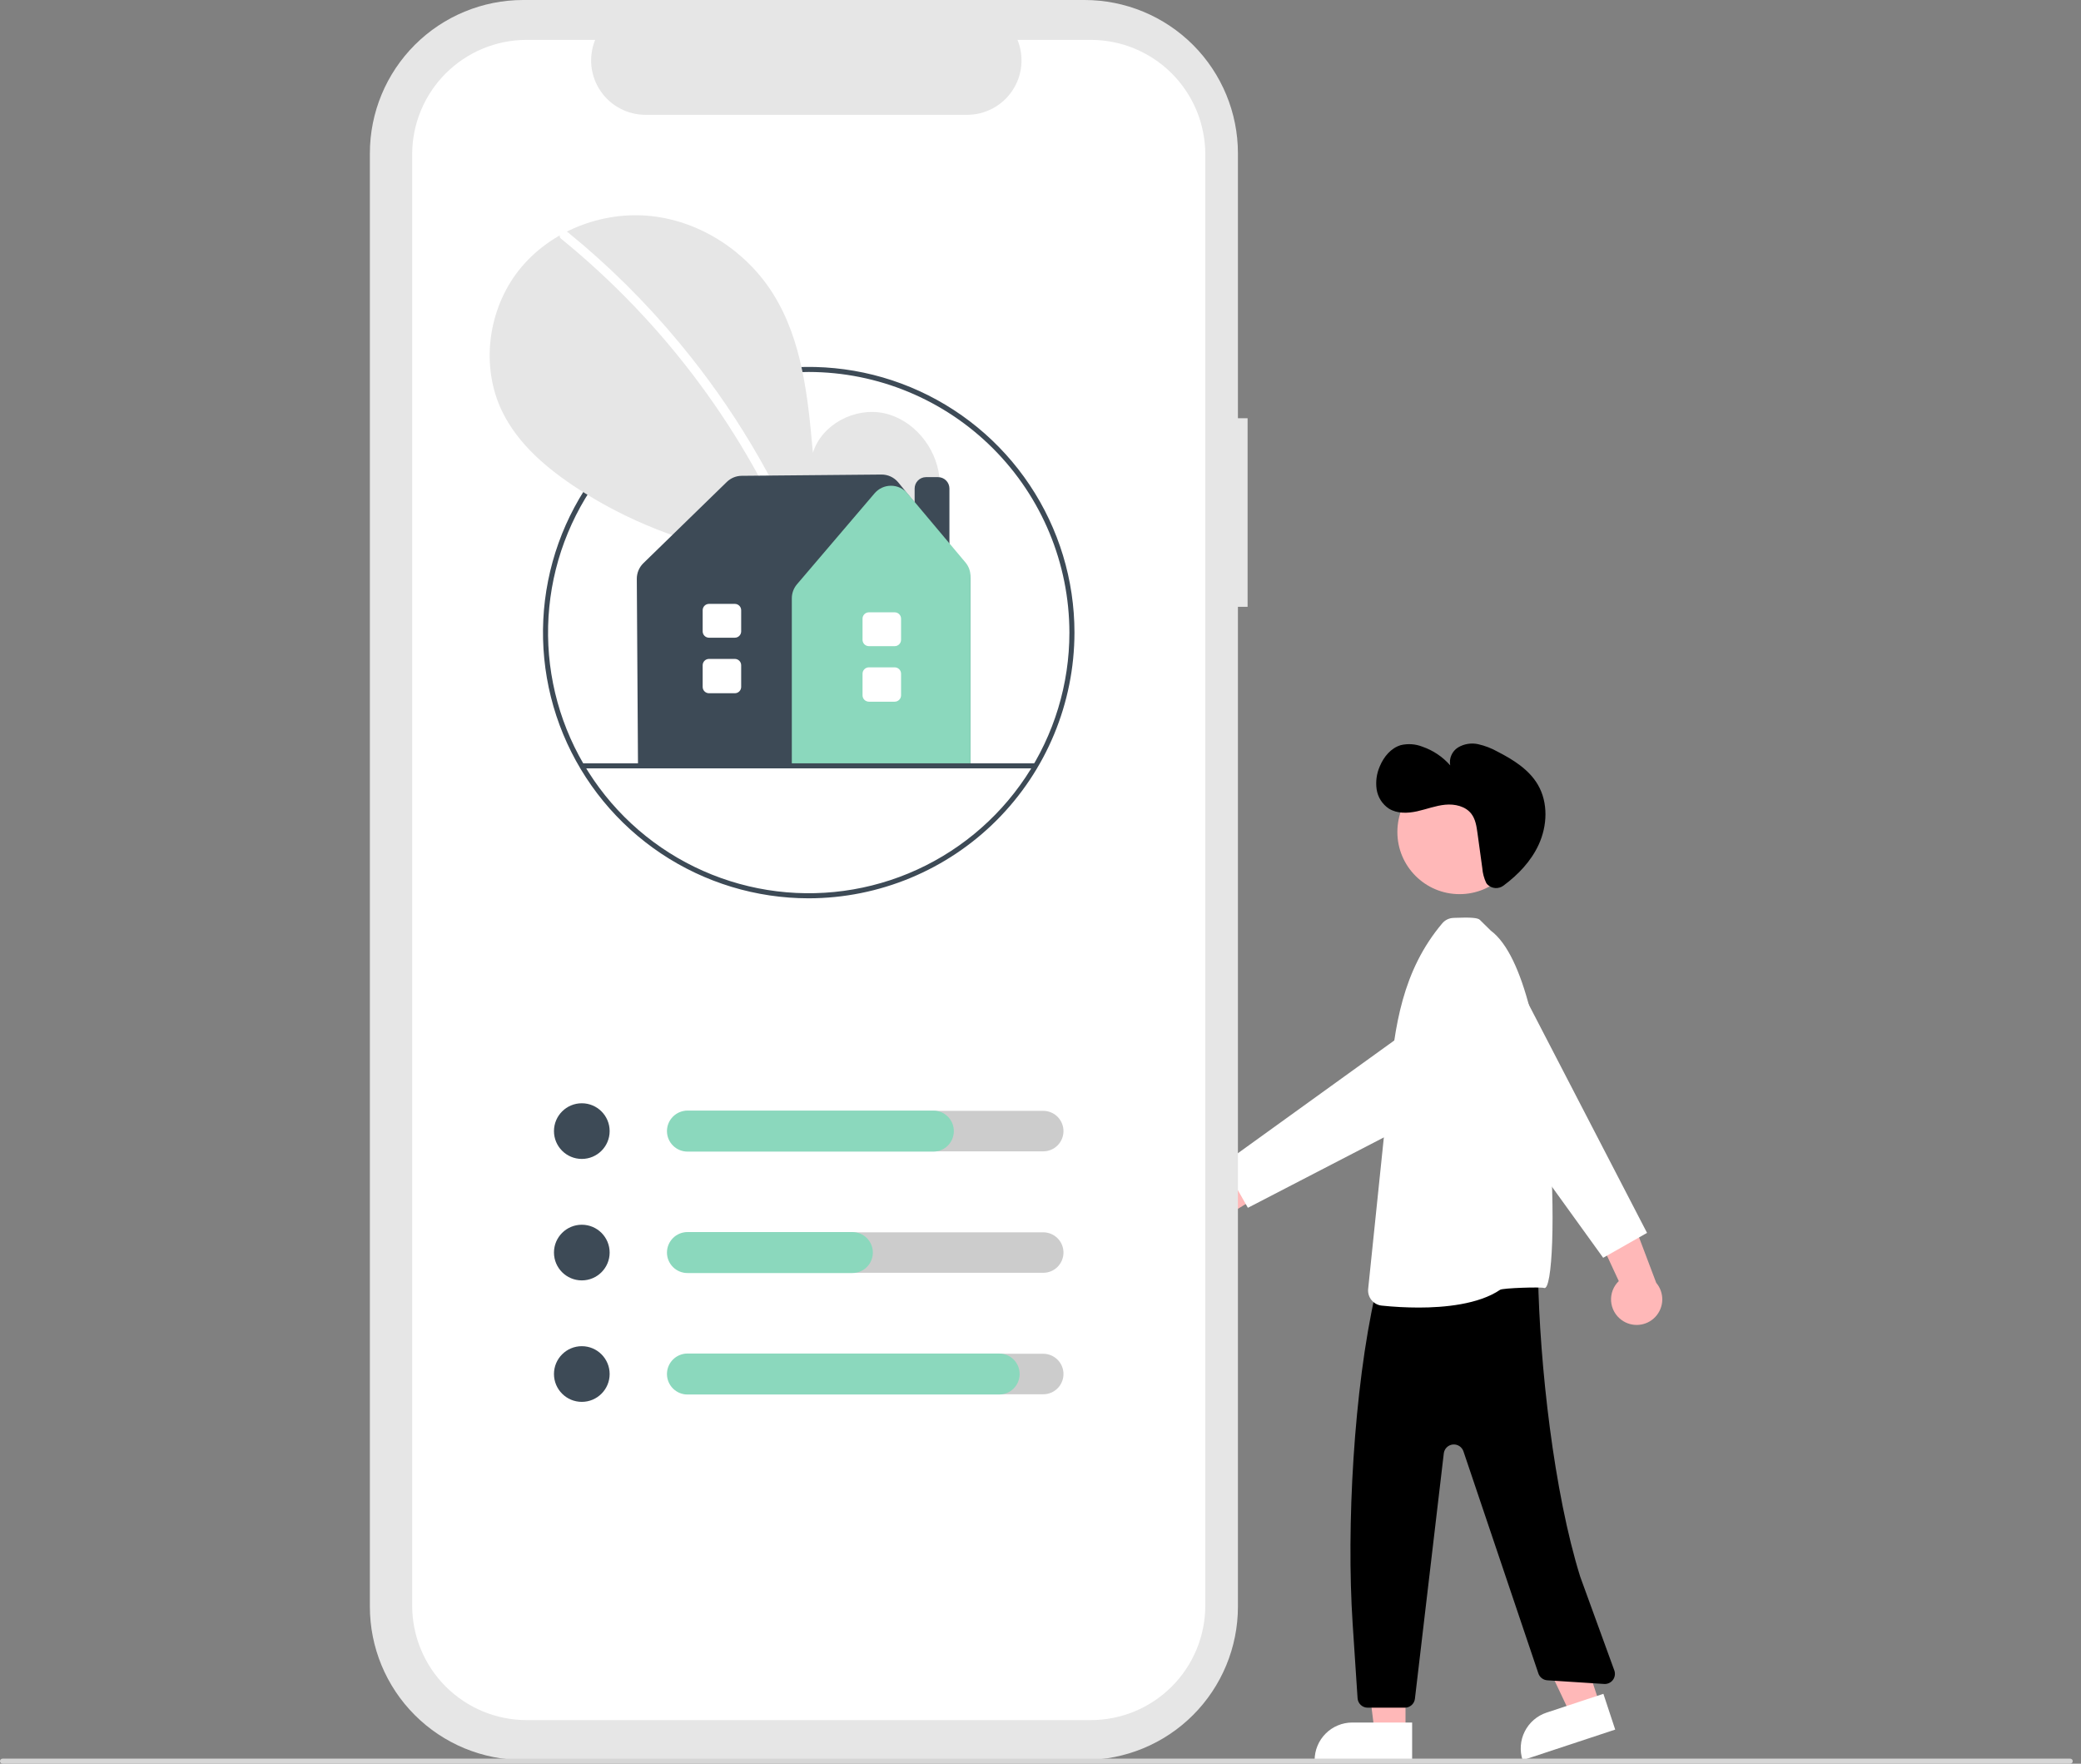 <svg width="118" height="100" viewBox="0 0 118 100" fill="none" xmlns="http://www.w3.org/2000/svg">
<rect x="0" y="0" width="118" height="100" fill="#808080" stroke="none"/>
<g clip-path="url(#clip0_3038_4366)">
<path d="M90.717 96.634L89.047 97.186L86.122 91.007L88.588 90.192L90.717 96.634Z" fill="#FFB8B8"/>
<path d="M87.696 97.103L90.918 96.038L91.588 98.066L86.338 99.801C86.25 99.535 86.216 99.254 86.236 98.974C86.257 98.694 86.332 98.421 86.459 98.171C86.585 97.92 86.759 97.697 86.971 97.514C87.184 97.33 87.43 97.191 87.696 97.103Z" fill="white"/>
<path d="M79.698 98.168L77.939 98.168L77.102 91.383L79.698 91.383L79.698 98.168Z" fill="#FFB8B8"/>
<path d="M76.68 97.665H80.073V99.801H74.544C74.544 99.52 74.599 99.243 74.707 98.984C74.814 98.725 74.971 98.489 75.17 98.291C75.368 98.092 75.604 97.935 75.863 97.828C76.122 97.72 76.4 97.665 76.68 97.665Z" fill="white"/>
<path d="M78.071 72.983L77.981 73.38C76.769 78.747 76.337 86.556 76.699 92.047L76.979 96.288C76.989 96.433 77.053 96.57 77.159 96.669C77.266 96.769 77.406 96.824 77.552 96.824H79.661C79.802 96.824 79.937 96.772 80.042 96.679C80.147 96.586 80.215 96.457 80.231 96.317L81.868 82.406C81.883 82.275 81.943 82.154 82.037 82.062C82.131 81.97 82.253 81.914 82.384 81.901C82.515 81.889 82.646 81.922 82.755 81.994C82.865 82.067 82.946 82.175 82.986 82.3L87.228 94.871C87.263 94.982 87.331 95.079 87.422 95.15C87.513 95.222 87.623 95.264 87.739 95.271L90.961 95.479C91.054 95.485 91.147 95.468 91.232 95.43C91.317 95.392 91.392 95.334 91.449 95.261C91.507 95.188 91.546 95.101 91.562 95.01C91.579 94.918 91.573 94.824 91.546 94.735L89.606 89.404C88.108 84.619 87.302 77.349 87.214 72.337C87.213 72.257 87.195 72.18 87.162 72.108C87.129 72.036 87.082 71.971 87.023 71.919C86.964 71.866 86.894 71.826 86.819 71.801C86.744 71.777 86.665 71.768 86.586 71.775L78.576 72.538C78.456 72.549 78.342 72.599 78.251 72.678C78.161 72.758 78.097 72.865 78.071 72.983Z" fill="black"/>
<path d="M82.761 50.697C84.708 50.697 86.286 49.119 86.286 47.173C86.286 45.227 84.708 43.649 82.761 43.649C80.814 43.649 79.236 45.227 79.236 47.173C79.236 49.119 80.814 50.697 82.761 50.697Z" fill="#FFB8B8"/>
<path d="M80.447 74.137C79.745 74.136 79.044 74.099 78.346 74.026C78.121 74.002 77.916 73.891 77.772 73.717C77.629 73.543 77.559 73.319 77.578 73.094L78.78 61.487C79.07 58.203 79.517 55.034 81.783 52.35C81.86 52.259 81.955 52.185 82.062 52.132C82.169 52.08 82.285 52.05 82.404 52.045L82.49 52.041C83.383 52.004 83.795 52.037 83.911 52.153L84.534 52.767C88.335 55.577 88.493 73.378 87.556 73.027C87.375 72.96 85.212 73.028 85.061 73.13C83.841 73.962 81.879 74.137 80.447 74.137Z" fill="white"/>
<path d="M66.618 67.694C66.708 67.503 66.839 67.334 67.001 67.199C67.163 67.064 67.353 66.966 67.556 66.913C67.76 66.859 67.974 66.85 68.181 66.888C68.389 66.926 68.586 67.008 68.758 67.13L72.929 64.147L73.03 66.809L69.054 69.234C68.83 69.51 68.513 69.694 68.162 69.751C67.812 69.808 67.452 69.735 67.152 69.546C66.852 69.356 66.632 69.062 66.533 68.721C66.435 68.38 66.465 68.014 66.618 67.694Z" fill="#FFB8B8"/>
<path d="M70.76 68.481L69.348 65.995L82.216 56.719C82.506 56.51 82.836 56.362 83.186 56.286C83.536 56.211 83.898 56.208 84.249 56.278C84.6 56.348 84.933 56.49 85.226 56.694C85.52 56.899 85.769 57.162 85.956 57.467C86.144 57.772 86.266 58.112 86.316 58.466C86.366 58.821 86.343 59.182 86.247 59.526C86.151 59.871 85.985 60.193 85.76 60.471C85.534 60.748 85.254 60.977 84.936 61.142L70.76 68.481Z" fill="white"/>
<path d="M84.345 50.152C84.464 50.27 84.622 50.341 84.789 50.352C84.957 50.362 85.122 50.312 85.256 50.211C86.086 49.595 86.816 48.829 87.247 47.894C87.742 46.823 87.797 45.509 87.201 44.491C86.697 43.63 85.807 43.075 84.919 42.619C84.575 42.425 84.204 42.282 83.818 42.195C83.428 42.109 83.02 42.175 82.677 42.379C82.509 42.484 82.377 42.638 82.298 42.819C82.218 43 82.195 43.202 82.232 43.396C81.806 42.91 81.26 42.544 80.649 42.334C80.264 42.183 79.843 42.153 79.44 42.246C78.877 42.406 78.466 42.906 78.241 43.446C78.059 43.857 77.997 44.31 78.06 44.755C78.094 44.976 78.173 45.188 78.293 45.377C78.414 45.566 78.572 45.727 78.759 45.85C79.225 46.138 79.818 46.117 80.353 46C80.887 45.882 81.405 45.678 81.95 45.626C82.494 45.574 83.101 45.71 83.433 46.145C83.666 46.452 83.726 46.852 83.778 47.234L84.051 49.22C84.073 49.507 84.147 49.788 84.268 50.049C84.289 50.087 84.315 50.122 84.345 50.152Z" fill="black"/>
<path d="M91.949 74.843C91.778 74.719 91.636 74.559 91.534 74.375C91.431 74.191 91.37 73.987 91.355 73.776C91.34 73.566 91.371 73.355 91.446 73.158C91.522 72.961 91.639 72.783 91.791 72.636L89.632 67.986L92.267 68.379L93.914 72.735C94.143 73.006 94.265 73.352 94.257 73.707C94.248 74.062 94.11 74.401 93.868 74.661C93.626 74.921 93.297 75.083 92.943 75.116C92.589 75.15 92.236 75.052 91.949 74.843V74.843Z" fill="#FFB8B8"/>
<path d="M93.393 69.903L90.906 71.315L81.627 58.45C81.418 58.16 81.271 57.83 81.195 57.48C81.119 57.13 81.116 56.768 81.186 56.417C81.257 56.066 81.398 55.734 81.603 55.44C81.808 55.146 82.071 54.898 82.376 54.711C82.68 54.523 83.021 54.401 83.375 54.351C83.73 54.3 84.091 54.324 84.436 54.42C84.781 54.516 85.102 54.681 85.38 54.907C85.658 55.133 85.886 55.413 86.051 55.731L93.393 69.903Z" fill="white"/>
<path d="M70.743 23.713H70.195V8.694C70.195 6.388 69.278 4.177 67.648 2.546C66.017 0.916 63.805 1.14153e-06 61.499 0H29.668C27.362 0 25.15 0.916 23.52 2.546C21.889 4.177 20.973 6.388 20.973 8.694V91.096C20.973 93.401 21.889 95.613 23.52 97.243C25.15 98.873 27.362 99.789 29.668 99.789H61.499C63.805 99.789 66.017 98.873 67.648 97.243C69.278 95.613 70.195 93.401 70.195 91.096V34.405H70.743L70.743 23.713Z" fill="#E6E6E6"/>
<path d="M61.85 2.261H57.695C57.886 2.729 57.959 3.237 57.908 3.741C57.856 4.244 57.681 4.727 57.399 5.146C57.117 5.566 56.736 5.91 56.289 6.148C55.843 6.386 55.344 6.51 54.839 6.51H36.603C36.097 6.51 35.599 6.386 35.153 6.148C34.706 5.91 34.325 5.566 34.043 5.146C33.76 4.726 33.586 4.244 33.534 3.741C33.483 3.237 33.556 2.729 33.747 2.261H29.866C28.144 2.261 26.492 2.945 25.274 4.162C24.056 5.38 23.372 7.031 23.372 8.753V91.036C23.372 92.758 24.056 94.409 25.274 95.626C26.492 96.844 28.144 97.528 29.866 97.528H61.85C63.572 97.528 65.224 96.844 66.442 95.626C67.66 94.409 68.344 92.758 68.344 91.036V8.753C68.344 7.031 67.66 5.38 66.442 4.162C65.224 2.945 63.572 2.261 61.85 2.261H61.85Z" fill="white"/>
<path d="M45.857 50.933C42.877 50.933 39.964 50.049 37.486 48.394C35.008 46.738 33.077 44.386 31.936 41.633C30.796 38.88 30.497 35.851 31.079 32.929C31.66 30.007 33.095 27.323 35.203 25.216C37.31 23.109 39.995 21.674 42.918 21.093C45.841 20.512 48.87 20.81 51.624 21.95C54.377 23.09 56.73 25.021 58.386 27.499C60.042 29.976 60.926 32.889 60.926 35.868C60.921 39.862 59.332 43.691 56.507 46.515C53.682 49.339 49.852 50.928 45.857 50.933ZM45.857 21.09C42.934 21.09 40.076 21.957 37.645 23.581C35.215 25.205 33.32 27.513 32.201 30.213C31.082 32.913 30.79 35.884 31.36 38.751C31.93 41.617 33.338 44.251 35.405 46.317C37.473 48.384 40.106 49.791 42.974 50.362C45.841 50.932 48.813 50.639 51.514 49.521C54.215 48.402 56.523 46.508 58.148 44.078C59.772 41.648 60.639 38.791 60.639 35.868C60.634 31.95 59.075 28.194 56.304 25.424C53.533 22.653 49.776 21.095 45.857 21.09Z" fill="#3D4A56"/>
<path d="M51.392 31.492C52.682 30.402 53.466 28.679 53.26 27.003C53.055 25.326 51.782 23.785 50.13 23.429C48.478 23.073 46.596 24.058 46.094 25.671C45.818 22.562 45.5 19.322 43.846 16.674C42.349 14.276 39.755 12.56 36.944 12.253C34.134 11.946 31.174 13.105 29.421 15.323C27.668 17.541 27.239 20.766 28.467 23.312C29.371 25.188 31.038 26.584 32.783 27.72C38.353 31.343 45.263 32.568 51.837 31.6L51.392 31.492Z" fill="#E6E6E6"/>
<path d="M32.201 13.17C34.521 15.058 36.648 17.171 38.554 19.476C41.535 23.071 43.948 27.103 45.708 31.429C45.837 31.745 45.324 31.882 45.197 31.57C42.317 24.538 37.72 18.341 31.826 13.544C31.562 13.329 31.939 12.956 32.201 13.17Z" fill="white"/>
<path d="M32.991 65.71C33.862 65.71 34.569 65.004 34.569 64.132C34.569 63.26 33.862 62.554 32.991 62.554C32.119 62.554 31.412 63.26 31.412 64.132C31.412 65.004 32.119 65.71 32.991 65.71Z" fill="#3D4A56"/>
<path d="M59.155 65.28H39.064C38.76 65.28 38.468 65.159 38.252 64.944C38.037 64.728 37.916 64.436 37.916 64.132C37.916 63.828 38.037 63.536 38.252 63.32C38.468 63.105 38.76 62.984 39.064 62.984H59.155C59.46 62.984 59.752 63.105 59.967 63.32C60.182 63.536 60.303 63.828 60.303 64.132C60.303 64.436 60.182 64.728 59.967 64.944C59.752 65.159 59.46 65.28 59.155 65.28Z" fill="#CCCCCC"/>
<path d="M52.924 65.294H38.981C38.673 65.294 38.377 65.171 38.16 64.953C37.942 64.736 37.819 64.44 37.819 64.132C37.819 63.824 37.942 63.529 38.16 63.311C38.377 63.093 38.673 62.97 38.981 62.97H52.924C53.232 62.97 53.528 63.093 53.746 63.311C53.964 63.529 54.086 63.824 54.086 64.132C54.086 64.44 53.964 64.736 53.746 64.953C53.528 65.171 53.232 65.294 52.924 65.294Z" fill="#8BD8BD"/>
<path d="M32.991 72.597C33.862 72.597 34.569 71.89 34.569 71.019C34.569 70.147 33.862 69.441 32.991 69.441C32.119 69.441 31.412 70.147 31.412 71.019C31.412 71.89 32.119 72.597 32.991 72.597Z" fill="#3D4A56"/>
<path d="M59.155 72.166H39.064C38.76 72.166 38.468 72.046 38.252 71.83C38.037 71.615 37.916 71.323 37.916 71.019C37.916 70.714 38.037 70.422 38.252 70.207C38.468 69.992 38.76 69.871 39.064 69.871H59.155C59.46 69.871 59.752 69.992 59.967 70.207C60.182 70.422 60.303 70.714 60.303 71.019C60.303 71.323 60.182 71.615 59.967 71.83C59.752 72.046 59.46 72.166 59.155 72.166Z" fill="#CCCCCC"/>
<path d="M32.991 79.484C33.862 79.484 34.569 78.777 34.569 77.905C34.569 77.034 33.862 76.327 32.991 76.327C32.119 76.327 31.412 77.034 31.412 77.905C31.412 78.777 32.119 79.484 32.991 79.484Z" fill="#3D4A56"/>
<path d="M59.155 79.053H39.064C38.76 79.053 38.468 78.932 38.252 78.717C38.037 78.502 37.916 78.21 37.916 77.905C37.916 77.601 38.037 77.309 38.252 77.094C38.468 76.878 38.76 76.757 39.064 76.757H59.155C59.46 76.757 59.752 76.878 59.967 77.094C60.182 77.309 60.303 77.601 60.303 77.905C60.303 78.21 60.182 78.502 59.967 78.717C59.752 78.932 59.46 79.053 59.155 79.053Z" fill="#CCCCCC"/>
<path d="M48.332 72.18H38.981C38.673 72.18 38.377 72.058 38.16 71.84C37.942 71.622 37.819 71.327 37.819 71.019C37.819 70.711 37.942 70.415 38.16 70.197C38.377 69.979 38.673 69.857 38.981 69.857H48.332C48.64 69.857 48.935 69.979 49.153 70.197C49.371 70.415 49.494 70.711 49.494 71.019C49.494 71.327 49.371 71.622 49.153 71.84C48.935 72.058 48.64 72.18 48.332 72.18Z" fill="#8BD8BD"/>
<path d="M56.655 79.067H38.981C38.673 79.067 38.377 78.945 38.16 78.727C37.942 78.509 37.819 78.213 37.819 77.905C37.819 77.597 37.942 77.302 38.16 77.084C38.377 76.866 38.673 76.744 38.981 76.744H56.655C56.963 76.744 57.259 76.866 57.477 77.084C57.695 77.302 57.817 77.597 57.817 77.905C57.817 78.213 57.695 78.509 57.477 78.727C57.259 78.945 56.963 79.067 56.655 79.067Z" fill="#8BD8BD"/>
<path d="M53.836 33.526H51.863V27.699C51.864 27.527 51.932 27.363 52.053 27.242C52.174 27.121 52.338 27.053 52.509 27.053H53.19C53.361 27.053 53.525 27.121 53.646 27.242C53.767 27.363 53.836 27.527 53.836 27.699V33.526Z" fill="#3D4A56"/>
<path d="M55.031 43.441H36.177L36.109 32.818C36.109 32.654 36.141 32.491 36.204 32.34C36.268 32.188 36.361 32.051 36.478 31.936L41.214 27.324C41.439 27.105 41.74 26.981 42.054 26.978L49.981 26.906C50.161 26.905 50.339 26.943 50.502 27.018C50.665 27.093 50.81 27.204 50.926 27.341L50.927 27.342L54.692 31.958C54.911 32.227 55.031 32.563 55.031 32.91L55.031 43.441Z" fill="#3D4A56"/>
<path d="M55.031 43.441H44.899V33.92C44.9 33.63 45.003 33.35 45.191 33.129L49.593 27.969V27.969C49.708 27.835 49.85 27.727 50.01 27.653C50.17 27.579 50.345 27.541 50.521 27.541H50.526C50.703 27.541 50.878 27.581 51.039 27.656C51.199 27.731 51.342 27.84 51.456 27.976L54.746 31.892C54.93 32.112 55.031 32.389 55.031 32.676V43.441Z" fill="#8BD8BD"/>
<path d="M50.734 39.785H49.268C49.173 39.784 49.082 39.746 49.014 39.679C48.947 39.612 48.909 39.521 48.909 39.426V38.197C48.909 38.102 48.947 38.011 49.014 37.944C49.082 37.876 49.173 37.839 49.268 37.838H50.734C50.829 37.839 50.92 37.876 50.987 37.944C51.055 38.011 51.093 38.102 51.093 38.197V39.426C51.093 39.521 51.055 39.612 50.987 39.679C50.92 39.746 50.829 39.784 50.734 39.785Z" fill="white"/>
<path d="M50.734 36.636H49.268C49.173 36.636 49.082 36.598 49.014 36.531C48.947 36.463 48.909 36.372 48.909 36.277V35.077C48.909 34.982 48.947 34.891 49.014 34.823C49.082 34.756 49.173 34.718 49.268 34.718H50.734C50.829 34.718 50.92 34.756 50.987 34.823C51.055 34.891 51.093 34.982 51.093 35.077V36.277C51.093 36.372 51.055 36.463 50.987 36.531C50.92 36.598 50.829 36.636 50.734 36.636Z" fill="white"/>
<path d="M41.668 39.306H40.203C40.107 39.306 40.016 39.268 39.949 39.201C39.882 39.134 39.844 39.043 39.844 38.947V37.719C39.844 37.624 39.882 37.532 39.949 37.465C40.016 37.398 40.107 37.36 40.203 37.36H41.668C41.764 37.36 41.855 37.398 41.922 37.465C41.989 37.532 42.027 37.624 42.027 37.719V38.947C42.027 39.043 41.989 39.134 41.922 39.201C41.855 39.268 41.764 39.306 41.668 39.306Z" fill="white"/>
<path d="M41.668 36.157H40.203C40.107 36.157 40.016 36.12 39.949 36.052C39.882 35.985 39.844 35.894 39.844 35.799V34.599C39.844 34.504 39.882 34.412 39.949 34.345C40.016 34.278 40.107 34.24 40.203 34.24H41.668C41.764 34.24 41.855 34.278 41.922 34.345C41.989 34.412 42.027 34.504 42.027 34.599V35.799C42.027 35.894 41.989 35.985 41.922 36.052C41.855 36.12 41.764 36.157 41.668 36.157Z" fill="white"/>
<path d="M58.68 43.566H33.035C32.997 43.566 32.961 43.55 32.934 43.524C32.907 43.497 32.892 43.46 32.892 43.422C32.892 43.384 32.907 43.348 32.934 43.321C32.961 43.294 32.997 43.279 33.035 43.279H58.68C58.718 43.279 58.755 43.294 58.782 43.321C58.809 43.348 58.824 43.384 58.824 43.422C58.824 43.46 58.809 43.497 58.782 43.524C58.755 43.55 58.718 43.566 58.68 43.566Z" fill="#3D4A56"/>
<path d="M117.389 100H0.144C0.105 100 0.069 99.985 0.042 99.958C0.015 99.931 0 99.895 0 99.856C0 99.819 0.015 99.782 0.042 99.755C0.069 99.728 0.105 99.713 0.144 99.713H117.389C117.427 99.713 117.464 99.728 117.49 99.755C117.517 99.782 117.532 99.819 117.532 99.856C117.532 99.895 117.517 99.931 117.49 99.958C117.464 99.985 117.427 100 117.389 100Z" fill="#D6D6D6"/>
</g>
<defs>
<clipPath id="clip0_3038_4366">
<rect width="117.532" height="100" fill="white"/>
</clipPath>
</defs>
</svg>
